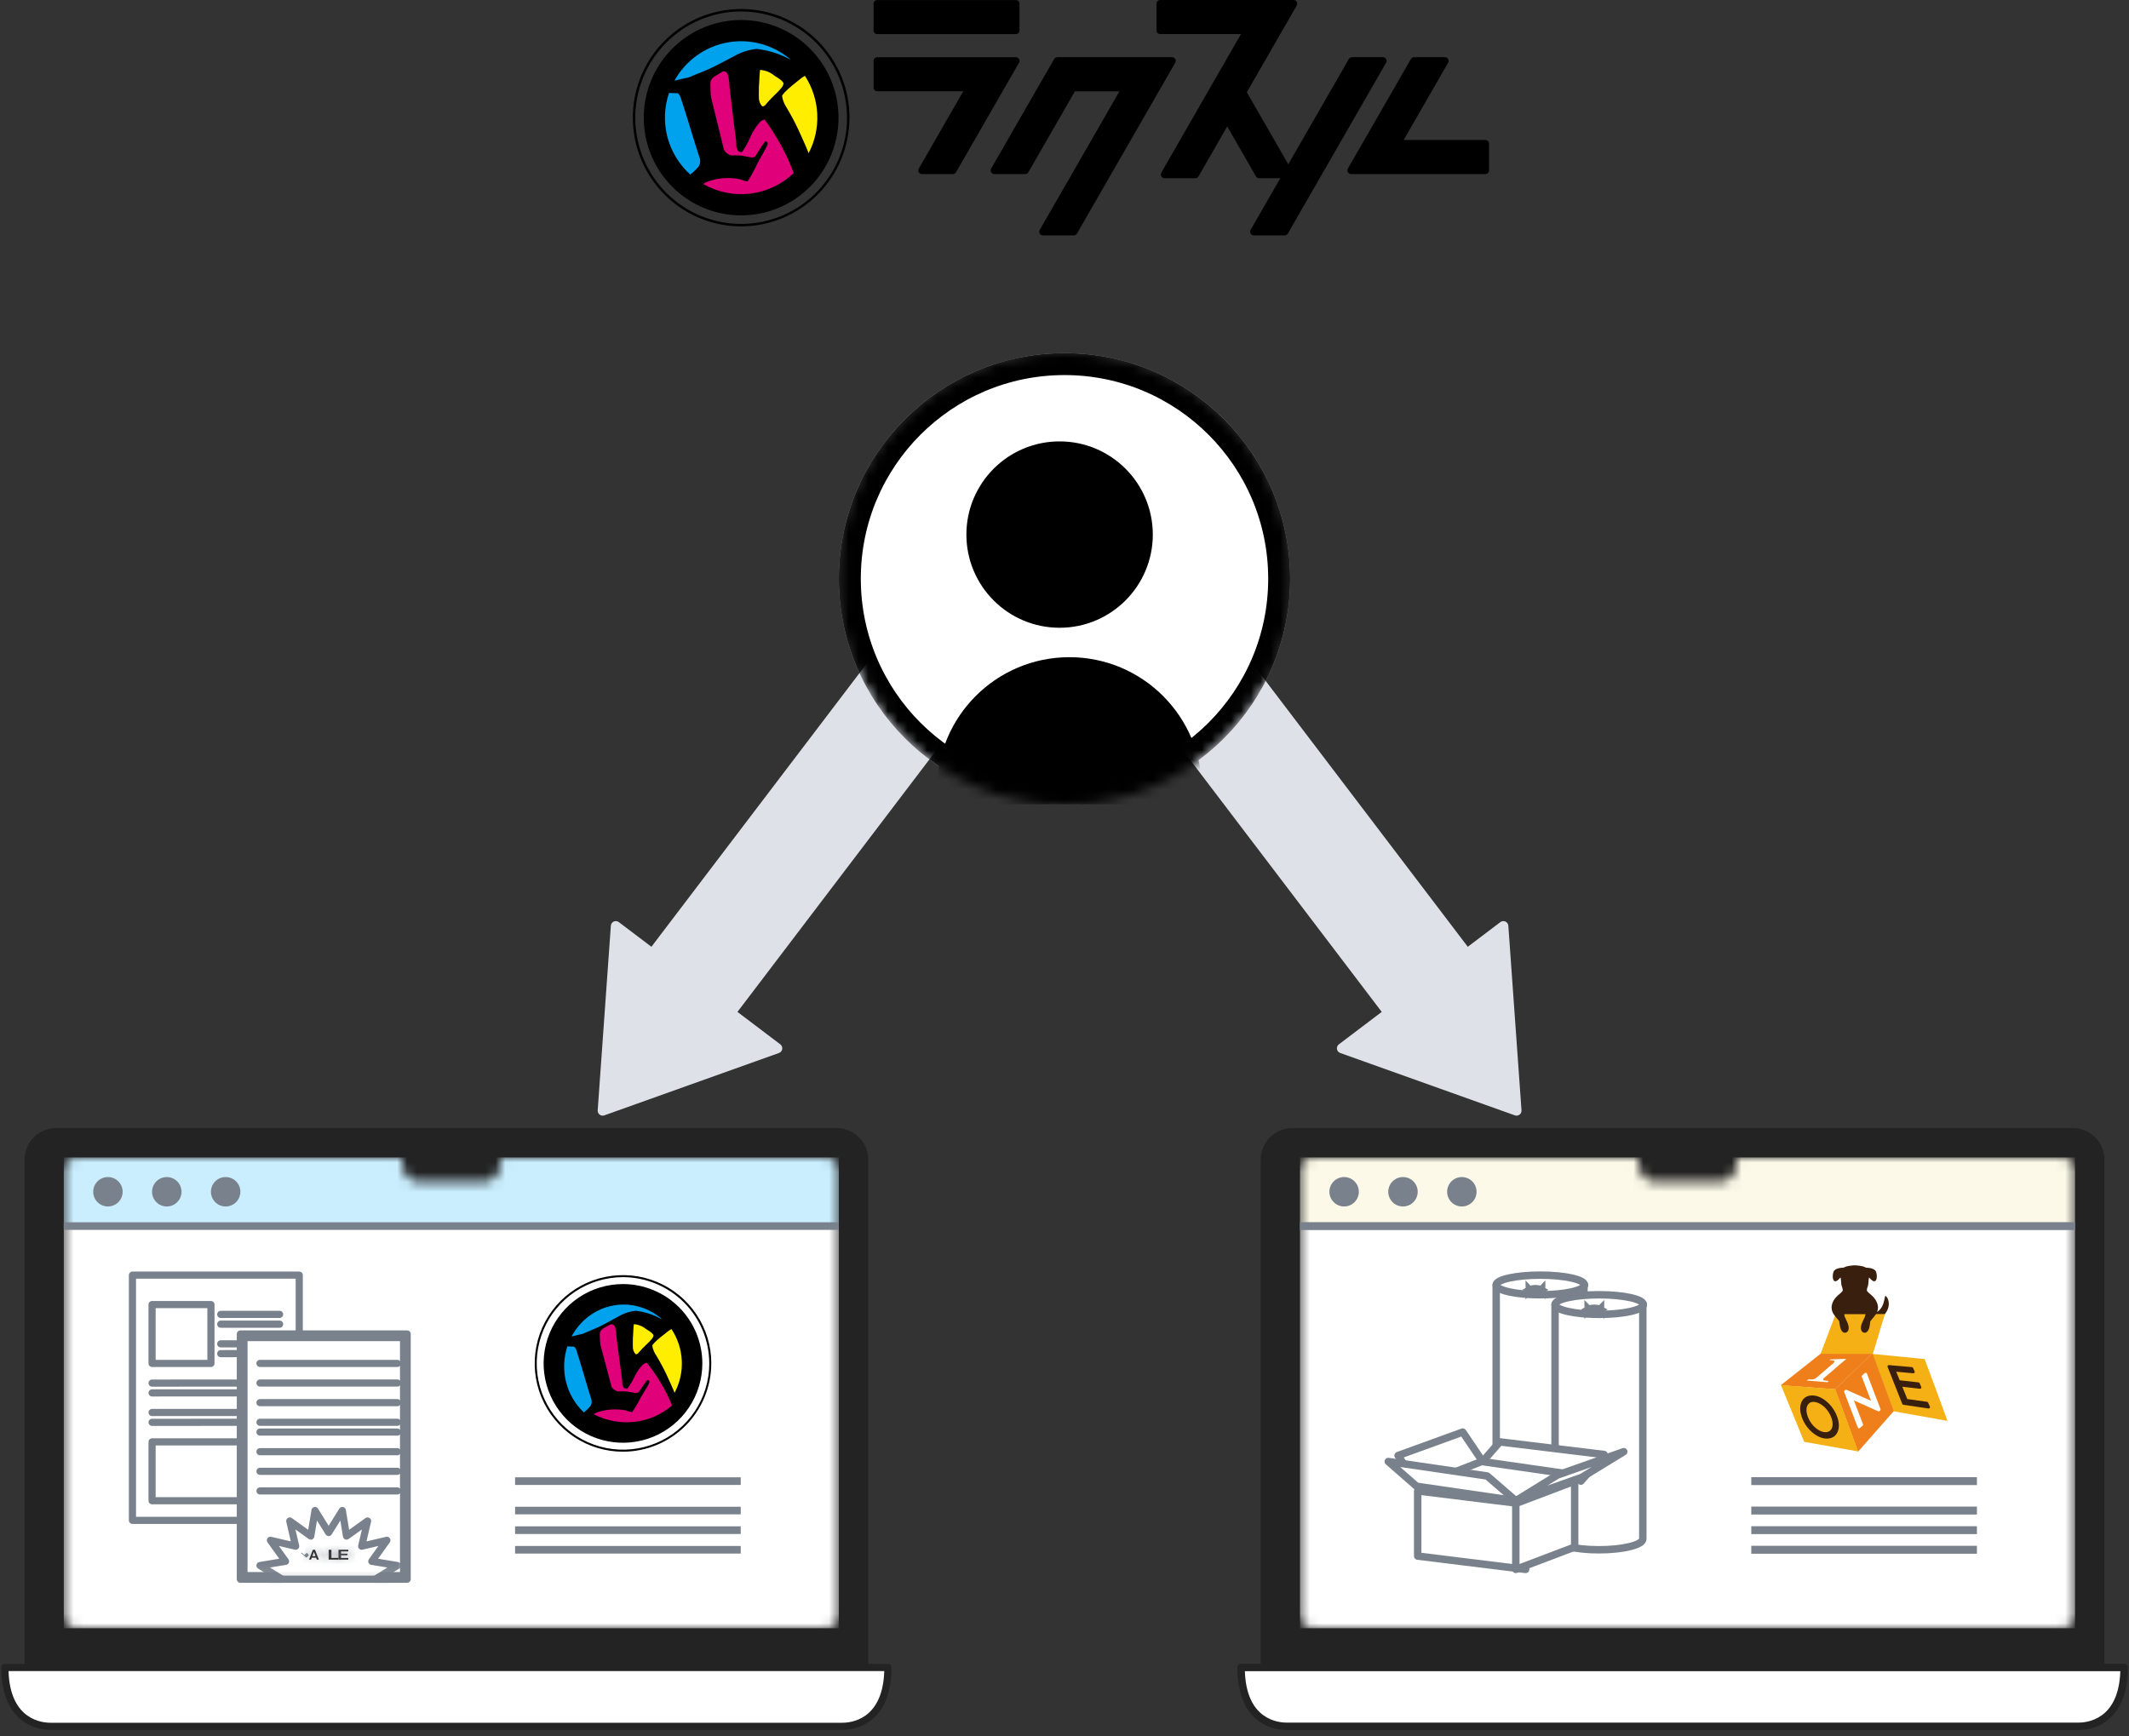 <svg width="217" height="177" viewBox="0 0 217 177" fill="none" xmlns="http://www.w3.org/2000/svg">
<rect x="0" y="0" width="217" height="177" fill="#333333" stroke="none"/>
<rect width="11" height="39" transform="matrix(0.797 0.604 -0.605 0.796 89.5 66.125)" fill="#DEE2E8"/>
<path d="M60.92 113.199C60.894 113.563 61.251 113.834 61.596 113.711L79.398 107.351C79.778 107.215 79.855 106.714 79.534 106.471L63.074 94.009C62.753 93.766 62.29 93.975 62.262 94.376L60.92 113.199Z" fill="#DEE2E8"/>
<rect width="11" height="39" transform="matrix(-0.797 0.604 0.605 0.796 126.5 66.125)" fill="#DEE2E8"/>
<path d="M155.08 113.199C155.106 113.563 154.749 113.834 154.404 113.711L136.602 107.351C136.222 107.215 136.145 106.714 136.466 106.471L152.926 94.009C153.247 93.766 153.71 93.975 153.738 94.376L155.08 113.199Z" fill="#DEE2E8"/>
<path d="M88.488 170H2.5V118.23C2.5 116.442 3.944 115 5.733 115H85.267C87.056 115 88.5 116.442 88.5 118.23V170H88.488Z" fill="#232323"/>
<mask id="mask0_4782_18490" style="mask-type:alpha" maskUnits="userSpaceOnUse" x="6" y="118" width="80" height="48">
<path d="M85.5 119.332V164.668C85.5 165.405 84.905 166 84.168 166H7.833C7.095 166 6.5 165.405 6.5 164.668V119.332C6.5 118.595 7.095 118 7.833 118H40.991V118.678C40.991 119.677 41.8 120.498 42.812 120.498H49.212C50.212 120.498 51.033 119.689 51.033 118.678V118H84.191C84.905 118 85.5 118.595 85.5 119.332Z" fill="white"/>
</mask>
<g mask="url(#mask0_4782_18490)">
<rect x="6.5" y="118" width="79" height="7" fill="#CAEEFE"/>
<rect x="6.5" y="125" width="79" height="41" fill="white"/>
<path d="M71.586 139C71.586 140.6 71.112 142.164 70.223 143.494C69.334 144.824 68.071 145.861 66.593 146.473C65.115 147.085 63.488 147.245 61.919 146.933C60.35 146.621 58.909 145.851 57.778 144.719C56.647 143.588 55.876 142.147 55.564 140.578C55.252 139.009 55.412 137.382 56.025 135.904C56.637 134.426 57.674 133.163 59.004 132.274C60.334 131.385 61.898 130.911 63.498 130.911C65.643 130.911 67.701 131.764 69.217 133.281C70.734 134.798 71.586 136.855 71.586 139ZM72.5 139C72.5 137.22 71.972 135.48 70.983 134C69.994 132.52 68.589 131.366 66.944 130.685C65.3 130.004 63.49 129.826 61.744 130.173C59.998 130.52 58.395 131.377 57.136 132.636C55.877 133.895 55.02 135.498 54.673 137.244C54.326 138.99 54.504 140.8 55.185 142.444C55.866 144.089 57.02 145.494 58.5 146.483C59.98 147.472 61.72 148 63.5 148C65.886 147.996 68.172 147.047 69.859 145.36C71.546 143.673 72.494 141.386 72.497 139H72.5ZM72.296 139C72.296 140.739 71.78 142.44 70.814 143.886C69.847 145.332 68.474 146.459 66.867 147.125C65.26 147.791 63.491 147.965 61.785 147.626C60.079 147.287 58.512 146.449 57.282 145.219C56.052 143.989 55.214 142.422 54.874 140.717C54.535 139.011 54.709 137.242 55.374 135.635C56.039 134.028 57.166 132.654 58.612 131.687C60.059 130.721 61.759 130.205 63.498 130.204C65.83 130.207 68.066 131.134 69.715 132.783C71.364 134.432 72.291 136.668 72.293 139H72.296Z" fill="black"/>
<path d="M67.5 134.509C67.417 134.468 67.33 134.426 67.237 134.384C66.477 133.988 65.656 133.733 64.811 133.632C64.175 133.695 63.559 133.9 63.007 134.234C62.566 134.468 62.201 134.67 61.903 134.83C61.605 134.99 61.354 135.122 61.152 135.224C61.056 135.257 60.558 135.499 60.493 135.516C59.793 135.796 59.433 135.968 59.381 135.988C59.265 136.006 59.15 136.03 59.037 136.061C58.854 136.104 58.592 136.166 58.257 136.255C58.692 135.437 59.296 134.729 60.027 134.184C60.757 133.638 61.595 133.268 62.48 133.101C63.365 132.934 64.274 132.974 65.142 133.218C66.01 133.461 66.816 133.903 67.499 134.51L67.5 134.509ZM58.74 137.625C58.701 137.483 58.613 137.36 58.493 137.281C58.348 137.289 58.125 137.281 57.827 137.264C57.441 138.435 57.396 139.699 57.697 140.897C57.998 142.095 58.631 143.175 59.519 144C59.598 143.916 59.685 143.84 59.779 143.773C59.887 143.667 59.982 143.57 60.062 143.478C60.125 143.411 60.179 143.337 60.225 143.257C60.277 143.146 60.305 143.024 60.307 142.901C60.309 142.778 60.285 142.656 60.236 142.544C60.053 142.04 59.051 138.516 58.74 137.625Z" fill="#00A1ED"/>
<path d="M68.5 143.281C67.449 144.208 66.102 144.795 64.66 144.955C63.218 145.116 61.759 144.841 60.5 144.171L60.672 144.075C60.74 144.039 60.78 144.018 60.793 144.015C61.735 143.678 62.762 143.598 63.752 143.785C63.966 143.872 64.191 143.935 64.42 143.975C64.745 143.512 65.032 143.027 65.282 142.525C65.579 142.02 65.819 141.638 65.97 141.376C66.07 141.231 66.147 141.073 66.198 140.908C66.201 140.862 66.187 140.816 66.159 140.778C66.131 140.74 66.091 140.712 66.043 140.697C65.925 140.658 65.359 141.557 65.22 141.755C65.061 142.039 64.986 141.988 64.743 142.016C64.556 141.975 64.369 141.942 64.182 141.916C64.044 141.882 63.903 141.862 63.76 141.856C63.402 141.834 63.007 141.856 62.931 141.848C62.731 141.773 62.553 141.655 62.413 141.503C62.374 141.453 62.345 141.397 62.327 141.338C61.95 139.924 61.572 138.509 61.195 137.094C61.159 136.876 61.144 136.412 61.139 136.064C61.133 135.717 61.268 135.545 61.668 135.33C61.733 135.297 62.228 135.011 62.281 135.003C62.37 134.988 62.59 135.018 62.692 135.302C62.781 135.645 62.829 135.995 62.838 136.348C62.85 136.419 63.275 139.798 63.332 140.09C63.332 140.099 63.336 140.11 63.337 140.12C63.4 140.454 63.432 140.793 63.433 141.132C63.484 141.395 63.599 141.539 63.777 141.571C63.833 141.58 63.889 141.58 63.945 141.571C64.261 141.146 64.528 140.691 64.74 140.214C64.922 139.866 65.15 139.539 65.418 139.242C65.54 139.082 65.722 138.968 65.928 138.923C66.334 139.435 66.703 139.951 67.036 140.471C67.371 140.99 67.684 141.532 67.971 142.097C68.206 142.601 68.377 142.995 68.5 143.281Z" fill="#E0007A"/>
<path d="M65.847 135.496C66.365 135.792 66.61 136.022 66.608 136.161C66.582 136.295 66.518 136.419 66.424 136.519C66.251 136.727 66.063 136.922 65.86 137.103C65.635 137.31 65.422 137.529 65.221 137.759C65.078 137.925 64.96 138.109 64.782 138.054C64.624 137.88 64.528 137.66 64.507 137.427C64.498 137.288 64.498 136.939 64.507 136.376C64.513 136.323 64.517 136.269 64.523 136.215C64.534 135.892 64.549 135.632 64.563 135.433C64.578 135.233 64.591 135.091 64.603 135C65.061 135.031 65.496 135.205 65.847 135.496ZM68.442 135.502C68.417 135.515 68.392 135.527 68.365 135.54C68.248 135.608 68.137 135.685 68.033 135.77C67.866 135.894 67.639 136.072 67.357 136.303C66.761 136.787 66.489 137.099 66.485 137.203C66.542 137.547 66.673 137.874 66.87 138.162C67.254 138.795 67.606 139.447 67.924 140.114C68.293 140.928 68.583 141.543 68.754 142C69.293 140.987 69.548 139.851 69.493 138.709C69.438 137.567 69.075 136.46 68.441 135.502L68.442 135.502Z" fill="#FFEE00"/>
</g>
<circle cx="11" cy="121.5" r="1.5" fill="#79828C"/>
<circle cx="17" cy="121.5" r="1.5" fill="#79828C"/>
<circle cx="23" cy="121.5" r="1.5" fill="#79828C"/>
<path d="M0.5 170C0.5 175.07 3.502 176 5.158 176C6.814 176 84.186 176 85.842 176C87.498 176 90.5 175.07 90.5 170C88.308 170 2.704 170 0.5 170Z" fill="white" stroke="#232323" stroke-width="0.73" stroke-miterlimit="10" stroke-linecap="round" stroke-linejoin="round"/>
<path d="M52.5 151H75.5" stroke="#79828C" stroke-width="0.776" stroke-linejoin="round"/>
<path d="M6.5 125L85.5 125" stroke="#79828C" stroke-width="0.776" stroke-linejoin="round"/>
<path d="M52.5 154H75.5" stroke="#79828C" stroke-width="0.776" stroke-linejoin="round"/>
<path d="M52.5 156H75.5" stroke="#79828C" stroke-width="0.776" stroke-linejoin="round"/>
<path d="M52.5 158H75.5" stroke="#79828C" stroke-width="0.776" stroke-linejoin="round"/>
<path d="M30.5 130H13.5V155H30.5V130Z" fill="white" stroke="#79828C" stroke-width="0.73" stroke-miterlimit="10" stroke-linecap="round" stroke-linejoin="round"/>
<path d="M22.5 134.004L28.5 134" stroke="#79828C" stroke-width="0.73" stroke-miterlimit="10" stroke-linecap="round" stroke-linejoin="round"/>
<path d="M22.5 135H28.5" stroke="#79828C" stroke-width="0.73" stroke-miterlimit="10" stroke-linecap="round" stroke-linejoin="round"/>
<path d="M22.5 137.004L28.5 137" stroke="#79828C" stroke-width="0.73" stroke-miterlimit="10" stroke-linecap="round" stroke-linejoin="round"/>
<path d="M22.5 138.004L28.5 138" stroke="#79828C" stroke-width="0.73" stroke-miterlimit="10" stroke-linecap="round" stroke-linejoin="round"/>
<path d="M15.5 141.008L28.5 141" stroke="#79828C" stroke-width="0.73" stroke-miterlimit="10" stroke-linecap="round" stroke-linejoin="round"/>
<path d="M15.5 142.008L28.5 142" stroke="#79828C" stroke-width="0.73" stroke-miterlimit="10" stroke-linecap="round" stroke-linejoin="round"/>
<path d="M15.5 144.004L28.5 144" stroke="#79828C" stroke-width="0.73" stroke-miterlimit="10" stroke-linecap="round" stroke-linejoin="round"/>
<path d="M15.5 145.008L28.5 145" stroke="#79828C" stroke-width="0.73" stroke-miterlimit="10" stroke-linecap="round" stroke-linejoin="round"/>
<path d="M21.5 133H15.5V139H21.5V133Z" fill="white" stroke="#79828C" stroke-width="0.73" stroke-miterlimit="10" stroke-linecap="round" stroke-linejoin="round"/>
<path d="M28.5 147H15.5V153H28.5V147Z" fill="white" stroke="#79828C" stroke-width="0.73" stroke-miterlimit="10" stroke-linecap="round" stroke-linejoin="round"/>
<path d="M24.865 160.635V136.365H41.135V160.635H24.865Z" fill="white" stroke="#79828C" stroke-width="0.73"/>
<mask id="mask1_4782_18490" style="mask-type:luminance" maskUnits="userSpaceOnUse" x="24" y="136" width="18" height="25">
<path d="M24.865 160.635V136.365H41.135V160.635H24.865Z" fill="white" stroke="white" stroke-width="0.73"/>
</mask>
<g mask="url(#mask1_4782_18490)">
<path d="M33.498 156.24L34.893 154L35.319 156.603L37.466 155.064L36.865 157.634L39.432 157.034L37.897 159.177L40.5 159.607L38.256 160.998L40.5 162.393L37.897 162.819L39.432 164.963L36.865 164.366L37.466 166.932L35.319 165.397L34.893 168L33.498 165.756L32.107 168L31.677 165.397L29.534 166.932L30.134 164.366L27.564 164.963L29.103 162.819L26.5 162.393L28.744 160.998L26.5 159.607L29.103 159.177L27.564 157.034L30.134 157.634L29.534 155.064L31.677 156.603L32.107 154L33.498 156.24Z" fill="white" stroke="#79828C" stroke-width="0.73" stroke-miterlimit="10" stroke-linecap="round" stroke-linejoin="round"/>
</g>
<mask id="path-36-inside-1_4782_18490" fill="white">
<path d="M35.5 159H34.5V158H35.5V158.165H34.755V158.398H35.411V158.561H34.755V158.835H35.5V159Z"/>
</mask>
<path d="M35.5 159H34.5V158H35.5V158.165H34.755V158.398H35.411V158.561H34.755V158.835H35.5V159Z" fill="#232323"/>
<path d="M35.5 159V159.73H36.23V159H35.5ZM34.5 159H33.77V159.73H34.5V159ZM34.5 158V157.27H33.77V158H34.5ZM35.5 158H36.23V157.27H35.5V158ZM35.5 158.165V158.895H36.23V158.165H35.5ZM34.755 158.165V157.435H34.026V158.165H34.755ZM34.755 158.398H34.026V159.128H34.755V158.398ZM35.411 158.398H36.141V157.668H35.411V158.398ZM35.411 158.561V159.291H36.141V158.561H35.411ZM34.755 158.561V157.832H34.026V158.561H34.755ZM34.755 158.835H34.026V159.565H34.755V158.835ZM35.5 158.835H36.23V158.105H35.5V158.835ZM35.5 158.27H34.5V159.73H35.5V158.27ZM35.23 159V158H33.77V159H35.23ZM34.5 158.73H35.5V157.27H34.5V158.73ZM34.77 158V158.165H36.23V158H34.77ZM35.5 157.435H34.755V158.895H35.5V157.435ZM34.026 158.165V158.398H35.485V158.165H34.026ZM34.755 159.128H35.411V157.668H34.755V159.128ZM34.681 158.398V158.561H36.141V158.398H34.681ZM35.411 157.832H34.755V159.291H35.411V157.832ZM34.026 158.561V158.835H35.485V158.561H34.026ZM34.755 159.565H35.5V158.105H34.755V159.565ZM34.77 158.835V159H36.23V158.835H34.77Z" fill="#79828C" mask="url(#path-36-inside-1_4782_18490)"/>
<mask id="path-38-inside-2_4782_18490" fill="white">
<path d="M34.5 159H33.5V158H33.782V158.828H34.5V159Z"/>
</mask>
<path d="M34.5 159H33.5V158H33.782V158.828H34.5V159Z" fill="#232323"/>
<path d="M34.5 159V159.73H35.23V159H34.5ZM33.5 159H32.77V159.73H33.5V159ZM33.5 158V157.27H32.77V158H33.5ZM33.782 158H34.511V157.27H33.782V158ZM33.782 158.828H33.052V159.558H33.782V158.828ZM34.5 158.828H35.23V158.098H34.5V158.828ZM34.5 158.27H33.5V159.73H34.5V158.27ZM34.23 159V158H32.77V159H34.23ZM33.5 158.73H33.782V157.27H33.5V158.73ZM33.052 158V158.828H34.511V158H33.052ZM33.782 159.558H34.5V158.098H33.782V159.558ZM33.77 158.828V159H35.23V158.828H33.77Z" fill="#79828C" mask="url(#path-38-inside-2_4782_18490)"/>
<mask id="path-40-inside-3_4782_18490" fill="white">
<path d="M32.5 159H32.289L32.217 158.808H31.775L31.703 159H31.5L31.89 158H32.11L32.5 159ZM32.154 158.645L31.996 158.223L31.838 158.645H32.154Z"/>
</mask>
<path d="M32.5 159H32.289L32.217 158.808H31.775L31.703 159H31.5L31.89 158H32.11L32.5 159ZM32.154 158.645L31.996 158.223L31.838 158.645H32.154Z" fill="#232323"/>
<path d="M32.5 159V159.73H33.568L33.18 158.735L32.5 159ZM32.289 159L31.605 159.256L31.783 159.73H32.289V159ZM32.217 158.808L32.9 158.552L32.722 158.078H32.217V158.808ZM31.775 158.808V158.078H31.27L31.092 158.552L31.775 158.808ZM31.703 159V159.73H32.209L32.387 159.256L31.703 159ZM31.5 159L30.82 158.735L30.432 159.73H31.5V159ZM31.89 158V157.27H31.391L31.21 157.735L31.89 158ZM32.11 158L32.79 157.735L32.609 157.27H32.11V158ZM32.154 158.645V159.374H33.207L32.837 158.388L32.154 158.645ZM31.996 158.223L32.679 157.967L31.996 156.143L31.313 157.967L31.996 158.223ZM31.838 158.645L31.155 158.388L30.785 159.374H31.838V158.645ZM32.5 158.27H32.289V159.73H32.5V158.27ZM32.972 158.744L32.9 158.552L31.534 159.065L31.605 159.256L32.972 158.744ZM32.217 158.078H31.775V159.538H32.217V158.078ZM31.092 158.552L31.02 158.744L32.387 159.256L32.459 159.065L31.092 158.552ZM31.703 158.27H31.5V159.73H31.703V158.27ZM32.18 159.265L32.57 158.265L31.21 157.735L30.82 158.735L32.18 159.265ZM31.89 158.73H32.11V157.27H31.89V158.73ZM31.43 158.265L31.82 159.265L33.18 158.735L32.79 157.735L31.43 158.265ZM32.837 158.388L32.679 157.967L31.313 158.479L31.471 158.901L32.837 158.388ZM31.313 157.967L31.155 158.388L32.521 158.901L32.679 158.479L31.313 157.967ZM31.838 159.374H32.154V157.915H31.838V159.374Z" fill="#79828C" mask="url(#path-40-inside-3_4782_18490)"/>
<path d="M30.968 158.573L31.003 158.528M30.968 158.573L31.006 158.532L31.003 158.528M30.968 158.573L31.003 158.528M30.968 158.573L31.003 158.528" fill="#232323" stroke="#79828C" stroke-width="0.73"/>
<path d="M41.5 136H24.5V161H41.5V136Z" stroke="#79828C" stroke-width="0.73" stroke-miterlimit="10" stroke-linecap="round" stroke-linejoin="round"/>
<path d="M26.5 139H40.5" stroke="#79828C" stroke-width="0.73" stroke-miterlimit="10" stroke-linecap="round" stroke-linejoin="round"/>
<path d="M26.5 141H40.5" stroke="#79828C" stroke-width="0.73" stroke-miterlimit="10" stroke-linecap="round" stroke-linejoin="round"/>
<path d="M26.5 143H40.5" stroke="#79828C" stroke-width="0.73" stroke-miterlimit="10" stroke-linecap="round" stroke-linejoin="round"/>
<path d="M26.5 145H40.5" stroke="#79828C" stroke-width="0.73" stroke-miterlimit="10" stroke-linecap="round" stroke-linejoin="round"/>
<path d="M26.5 146H40.5" stroke="#79828C" stroke-width="0.73" stroke-miterlimit="10" stroke-linecap="round" stroke-linejoin="round"/>
<path d="M26.5 148H40.5" stroke="#79828C" stroke-width="0.73" stroke-miterlimit="10" stroke-linecap="round" stroke-linejoin="round"/>
<path d="M26.5 150H40.5" stroke="#79828C" stroke-width="0.73" stroke-miterlimit="10" stroke-linecap="round" stroke-linejoin="round"/>
<path d="M26.5 152H40.5" stroke="#79828C" stroke-width="0.73" stroke-miterlimit="10" stroke-linecap="round" stroke-linejoin="round"/>
<path d="M214.488 170H128.5V118.23C128.5 116.442 129.944 115 131.733 115H211.267C213.056 115 214.5 116.442 214.5 118.23V170H214.488Z" fill="#232323"/>
<mask id="mask2_4782_18490" style="mask-type:alpha" maskUnits="userSpaceOnUse" x="132" y="118" width="80" height="48">
<path d="M211.5 119.332V164.668C211.5 165.405 210.905 166 210.167 166H133.833C133.095 166 132.5 165.405 132.5 164.668V119.332C132.5 118.595 133.095 118 133.833 118H166.991V118.678C166.991 119.677 167.8 120.498 168.811 120.498H175.212C176.212 120.498 177.033 119.689 177.033 118.678V118H210.191C210.905 118 211.5 118.595 211.5 119.332Z" fill="white"/>
</mask>
<g mask="url(#mask2_4782_18490)">
<rect x="132.5" y="118" width="79" height="7" fill="#FCF9E8"/>
<rect x="132.5" y="125" width="79" height="41" fill="white"/>
<path d="M198.408 144.608C198.325 144.384 197.766 142.86 197.231 141.403C196.721 140.012 196.232 138.728 196.203 138.647L196.169 138.555L195.2 138.46C193.855 138.328 191.4 138.085 191.086 138.055L190.836 138.031L192.999 143.88L193.091 143.896C193.249 143.922 197.768 144.729 198.229 144.811L198.501 144.86L198.408 144.608Z" fill="#F4B015"/>
<path d="M190.932 133.904C192.216 133.586 192.011 131.996 192.204 132.125C192.398 132.253 192.77 132.942 192.265 133.764C192.023 134.157 191.703 134.446 191.703 134.446" fill="#391F0D"/>
<path d="M190.853 137.945L187.041 141.629L189.38 148.002L193.024 143.861L190.853 137.945Z" fill="#EE7F1B"/>
<path d="M185.631 137.961L181.5 141.231L187.044 141.639L190.843 137.968L185.631 137.961Z" fill="#EE7F1B"/>
<path d="M187.1 133.969L185.564 138.024L190.891 138.033L192.119 133.969H187.1Z" fill="#F4B015"/>
<path d="M187.067 141.625L181.529 141.219L183.897 146.995L189.398 147.975L187.067 141.625Z" fill="#F4B015"/>
<path d="M191.673 143.655L190.29 140.041C190.273 139.999 190.237 139.967 190.193 139.957C190.148 139.946 190.099 139.958 190.066 139.988L189.805 140.218C189.777 140.243 189.76 140.281 189.76 140.317C189.76 140.332 189.763 140.347 189.768 140.364C189.768 140.364 190.496 142.265 190.705 142.811C190.154 142.565 188.22 141.698 188.22 141.698C188.171 141.676 188.115 141.683 188.074 141.715L188.015 141.761C187.969 141.798 187.951 141.859 187.971 141.913L189.355 145.527C189.37 145.567 189.406 145.599 189.453 145.613C189.463 145.616 189.474 145.616 189.484 145.616C189.518 145.616 189.551 145.604 189.579 145.581L189.85 145.346C189.88 145.321 189.898 145.285 189.898 145.245C189.898 145.23 189.895 145.214 189.889 145.198L188.96 142.772C189.509 143.018 191.425 143.876 191.425 143.876C191.476 143.898 191.535 143.89 191.576 143.854L191.636 143.802C191.679 143.764 191.693 143.706 191.673 143.655Z" fill="white"/>
<path fill-rule="evenodd" clip-rule="evenodd" d="M186.074 142.801C186.567 143.185 186.944 143.683 187.194 144.282C187.445 144.884 187.494 145.42 187.34 145.874C187.178 146.354 186.838 146.619 186.331 146.66C186.287 146.663 186.243 146.665 186.198 146.665C185.75 146.665 185.292 146.484 184.835 146.126C184.341 145.74 183.966 145.248 183.723 144.664C183.559 144.272 183.48 143.895 183.489 143.544C183.497 143.183 183.597 142.885 183.785 142.659L183.798 142.644H183.799C183.991 142.423 184.249 142.297 184.565 142.271C184.611 142.268 184.657 142.266 184.703 142.266C185.155 142.266 185.617 142.446 186.074 142.801ZM186.605 145.782C186.724 145.644 186.786 145.455 186.792 145.221L186.792 145.189C186.792 144.953 186.733 144.69 186.616 144.408C186.493 144.114 186.326 143.847 186.119 143.615C185.914 143.388 185.683 143.209 185.432 143.082C185.218 142.975 185.016 142.92 184.832 142.92C184.808 142.92 184.785 142.921 184.762 142.923C184.573 142.938 184.426 143.013 184.313 143.152C184.193 143.296 184.13 143.487 184.124 143.719C184.118 143.965 184.178 144.24 184.301 144.536C184.486 144.979 184.764 145.347 185.127 145.631C185.452 145.883 185.764 146.012 186.056 146.012C186.083 146.012 186.109 146.01 186.136 146.008C186.336 145.991 186.49 145.917 186.605 145.782Z" fill="#391F0D"/>
<path d="M196.705 143.407L196.524 142.995C196.505 142.952 196.463 142.921 196.415 142.914C196.415 142.914 194.649 142.666 194.4 142.631C194.362 142.536 194.232 142.214 194.108 141.907C194.024 141.698 193.942 141.495 193.894 141.376C194.299 141.424 195.677 141.585 195.677 141.585C195.727 141.592 195.776 141.571 195.805 141.532C195.824 141.508 195.834 141.479 195.834 141.45C195.834 141.432 195.831 141.416 195.823 141.397L195.655 141.015C195.635 140.97 195.592 140.939 195.543 140.933C195.543 140.933 193.877 140.748 193.629 140.72C193.576 140.588 193.372 140.083 193.276 139.846C193.671 139.883 195.006 140.007 195.006 140.007C195.055 140.012 195.103 139.992 195.133 139.953C195.161 139.914 195.167 139.865 195.148 139.82L194.989 139.458C194.968 139.412 194.924 139.381 194.873 139.377L192.54 139.173C192.491 139.167 192.443 139.189 192.416 139.225C192.386 139.264 192.378 139.313 192.396 139.355L193.893 143.134C193.911 143.181 193.953 143.213 194.002 143.219L196.553 143.594C196.561 143.595 196.568 143.596 196.575 143.596C196.617 143.596 196.657 143.577 196.686 143.543C196.704 143.519 196.714 143.49 196.714 143.46C196.716 143.44 196.712 143.422 196.705 143.407Z" fill="#391F0D"/>
<path d="M185.989 140.423L188.091 138.619L188.185 138.539L188.053 138.539L186.556 138.59L186.478 138.664C186.555 138.667 186.617 138.669 186.666 138.672C186.709 138.675 186.741 138.676 186.764 138.68C186.859 138.69 186.923 138.713 186.954 138.749C186.967 138.763 186.973 138.78 186.975 138.796C186.978 138.822 186.973 138.851 186.952 138.882C186.935 138.909 186.912 138.936 186.882 138.965C186.871 138.974 186.765 139.064 186.565 139.233L185.273 140.346C185.133 140.466 185.049 140.531 184.976 140.565C184.903 140.6 184.825 140.622 184.739 140.631C184.654 140.641 184.523 140.638 184.333 140.619L184.158 140.745L186.263 140.918L186.391 140.791C186.176 140.768 185.949 140.743 185.911 140.731C185.882 140.721 185.823 140.704 185.818 140.637C185.813 140.575 185.875 140.521 185.989 140.423" fill="white"/>
<path d="M191.406 133.142C191.232 132.14 190.342 131.869 190.282 131.549C190.255 131.405 190.387 131.167 190.419 130.97C190.459 130.729 190.458 130.164 190.535 130.259C191.388 131.303 191.421 129.832 191.141 129.527C190.861 129.222 190.19 129.241 190.19 129.241C189.877 129.023 189.09 129.001 189.055 129V129H189.051H189.048V129C189.013 129.001 188.226 129.024 187.913 129.241C187.913 129.241 187.242 129.222 186.962 129.527C186.682 129.833 186.715 131.303 187.568 130.259C187.645 130.164 187.645 130.729 187.684 130.97C187.716 131.168 187.848 131.406 187.821 131.55C187.761 131.869 186.87 132.14 186.697 133.142C186.668 133.306 186.681 133.661 186.909 133.998C187.137 134.335 187.46 134.63 187.478 134.753C187.496 134.876 187.532 135.564 187.813 135.786C188.094 136.007 188.351 135.77 188.4 135.596C188.45 135.423 188.478 135.166 188.166 134.547C187.854 133.928 188.116 134.072 188.116 134.072L189.049 134.405V134.407L189.052 134.406L189.055 134.407V134.405L189.987 134.072C189.987 134.072 190.25 133.927 189.938 134.547C189.626 135.166 189.654 135.423 189.703 135.596C189.753 135.77 190.01 136.007 190.291 135.786C190.572 135.564 190.607 134.876 190.625 134.753C190.643 134.63 190.966 134.335 191.195 133.998C191.422 133.661 191.435 133.305 191.406 133.142Z" fill="#391F0D"/>
<path d="M190.162 133.977H187.971L188.038 134.249L189.167 134.462L190.045 134.303L190.162 133.977Z" fill="#F4B015"/>
</g>
<circle cx="137" cy="121.5" r="1.5" fill="#79828C"/>
<circle cx="143" cy="121.5" r="1.5" fill="#79828C"/>
<circle cx="149" cy="121.5" r="1.5" fill="#79828C"/>
<path d="M126.5 170C126.5 175.07 129.502 176 131.158 176C132.814 176 210.186 176 211.842 176C213.498 176 216.5 175.07 216.5 170C214.308 170 128.704 170 126.5 170Z" fill="white" stroke="#232323" stroke-width="0.759" stroke-miterlimit="10" stroke-linecap="round" stroke-linejoin="round"/>
<path d="M178.5 151H201.5" stroke="#79828C" stroke-width="0.806" stroke-linejoin="round"/>
<path d="M132.5 125L211.5 125" stroke="#79828C" stroke-width="0.806" stroke-linejoin="round"/>
<path d="M178.5 154H201.5" stroke="#79828C" stroke-width="0.806" stroke-linejoin="round"/>
<path d="M178.5 156H201.5" stroke="#79828C" stroke-width="0.806" stroke-linejoin="round"/>
<path d="M178.5 158H201.5" stroke="#79828C" stroke-width="0.806" stroke-linejoin="round"/>
<path d="M161.5 131H152.5V154.889C152.5 155.5 154.488 156 156.972 156C159.457 156 161.445 155.5 161.445 154.889V131H161.5Z" fill="white" stroke="#79828C" stroke-width="0.759" stroke-linecap="round" stroke-linejoin="round"/>
<path d="M157 132C159.485 132 161.5 131.552 161.5 131C161.5 130.448 159.485 130 157 130C154.515 130 152.5 130.448 152.5 131C152.5 131.552 154.515 132 157 132Z" fill="white" stroke="#79828C" stroke-width="0.759" stroke-linecap="round" stroke-linejoin="round"/>
<path d="M157.065 131.5C157.056 131.505 157.047 131.509 157.037 131.514C156.92 131.573 156.73 131.621 156.5 131.621C156.27 131.621 156.08 131.573 155.963 131.514C155.953 131.509 155.944 131.505 155.935 131.5C155.944 131.495 155.953 131.491 155.963 131.486C156.08 131.427 156.27 131.379 156.5 131.379C156.73 131.379 156.92 131.427 157.037 131.486C157.047 131.491 157.056 131.495 157.065 131.5ZM155.868 131.449C155.868 131.449 155.869 131.45 155.87 131.453C155.868 131.45 155.868 131.449 155.868 131.449ZM155.868 131.551C155.868 131.551 155.868 131.55 155.87 131.547C155.869 131.55 155.868 131.551 155.868 131.551ZM157.13 131.547C157.132 131.55 157.132 131.551 157.132 131.551C157.132 131.551 157.131 131.55 157.13 131.547ZM157.13 131.453C157.131 131.45 157.132 131.449 157.132 131.449C157.132 131.449 157.132 131.45 157.13 131.453Z" fill="#232323" stroke="#79828C" stroke-width="0.759"/>
<path d="M167.5 133H158.5V156.889C158.5 157.5 160.488 158 162.972 158C165.457 158 167.445 157.5 167.445 156.889V133H167.5Z" fill="white" stroke="#79828C" stroke-width="0.759" stroke-linecap="round" stroke-linejoin="round"/>
<path d="M163 134C165.485 134 167.5 133.552 167.5 133C167.5 132.448 165.485 132 163 132C160.515 132 158.5 132.448 158.5 133C158.5 133.552 160.515 134 163 134Z" fill="white" stroke="#79828C" stroke-width="0.759" stroke-linecap="round" stroke-linejoin="round"/>
<path d="M163.065 133.5C163.056 133.505 163.047 133.509 163.037 133.514C162.92 133.573 162.73 133.621 162.5 133.621C162.27 133.621 162.08 133.573 161.963 133.514C161.953 133.509 161.944 133.505 161.935 133.5C161.944 133.495 161.953 133.491 161.963 133.486C162.08 133.427 162.27 133.379 162.5 133.379C162.73 133.379 162.92 133.427 163.037 133.486C163.047 133.491 163.056 133.495 163.065 133.5ZM161.868 133.449C161.868 133.449 161.869 133.45 161.87 133.453C161.868 133.45 161.868 133.449 161.868 133.449ZM161.868 133.551C161.868 133.551 161.868 133.55 161.87 133.547C161.869 133.55 161.868 133.551 161.868 133.551ZM163.13 133.547C163.132 133.55 163.132 133.551 163.132 133.551C163.132 133.551 163.131 133.55 163.13 133.547ZM163.13 133.453C163.131 133.45 163.132 133.449 163.132 133.449C163.132 133.449 163.132 133.45 163.13 133.453Z" fill="#232323" stroke="#79828C" stroke-width="0.759"/>
<path d="M151.5 149.57L149.09 146L142.5 148.392L144.872 152" fill="white"/>
<path d="M151.5 149.57L149.09 146L142.5 148.392L144.872 152" stroke="#79828C" stroke-width="0.759" stroke-linecap="round" stroke-linejoin="round"/>
<path d="M150.5 149.712L152.867 147L163.5 148.288L161.133 151" fill="white"/>
<path d="M150.5 149.712L152.867 147L163.5 148.288L161.133 151" stroke="#79828C" stroke-width="0.759" stroke-linecap="round" stroke-linejoin="round"/>
<path d="M155.5 160L144.5 158.643V152L155.5 153.357V160Z" fill="white" stroke="#79828C" stroke-width="0.759" stroke-linecap="round" stroke-linejoin="round"/>
<path d="M144.5 151.535L151.019 149L161.5 150.505L155.019 153L144.5 151.535Z" fill="white" stroke="#79828C" stroke-width="0.759" stroke-linecap="round" stroke-linejoin="round"/>
<path d="M154.5 153L144.385 151.524L141.5 149L151.579 150.476L154.5 153Z" fill="white" stroke="#79828C" stroke-width="0.759" stroke-linecap="round" stroke-linejoin="round"/>
<path d="M160.5 151V157.723L154.5 160V153.277L160.5 151Z" fill="white" stroke="#79828C" stroke-width="0.759" stroke-linecap="round" stroke-linejoin="round"/>
<path d="M161.231 150.614L154.5 153L158.731 150.386L165.5 148L161.231 150.614Z" fill="white" stroke="#79828C" stroke-width="0.759" stroke-linecap="round" stroke-linejoin="round"/>
<mask id="mask3_4782_18490" style="mask-type:alpha" maskUnits="userSpaceOnUse" x="85" y="36" width="47" height="46">
<circle cx="108.5" cy="59" r="22.405" fill="#D9D9D9" stroke="black" stroke-width="1.19"/>
</mask>
<g mask="url(#mask3_4782_18490)">
<circle cx="108.5" cy="59" r="23" fill="white"/>
<circle cx="108" cy="54.5" r="8.905" fill="black" stroke="black" stroke-width="1.19"/>
<path d="M96.095 80.5C96.095 73.373 101.873 67.595 109 67.595C116.127 67.595 121.905 73.373 121.905 80.5V81.405H96.095V80.5Z" fill="black" stroke="black" stroke-width="1.19"/>
<circle cx="108.5" cy="59" r="21.881" stroke="black" stroke-width="2.239"/>
</g>
<path d="M103.865 6.397L97.443 17.559C97.41 17.617 97.363 17.665 97.305 17.698C97.248 17.731 97.183 17.748 97.117 17.748H93.978C93.912 17.749 93.846 17.732 93.788 17.699C93.731 17.666 93.683 17.618 93.65 17.561C93.616 17.503 93.599 17.437 93.6 17.37C93.6 17.304 93.618 17.238 93.652 17.181L98.181 9.306H89.414C89.315 9.306 89.219 9.267 89.15 9.197C89.079 9.126 89.04 9.031 89.04 8.931V6.208C89.04 6.109 89.079 6.013 89.15 5.943C89.219 5.873 89.315 5.833 89.414 5.833H103.54C103.606 5.833 103.67 5.85 103.728 5.883C103.785 5.915 103.833 5.963 103.866 6.02C103.899 6.078 103.916 6.143 103.916 6.209C103.916 6.275 103.899 6.34 103.865 6.397V6.397ZM151.4 14.272H143.071L147.599 6.397C147.633 6.34 147.651 6.275 147.652 6.208C147.652 6.141 147.635 6.076 147.602 6.018C147.569 5.96 147.521 5.912 147.463 5.879C147.405 5.846 147.34 5.829 147.273 5.83H144.134C144.068 5.83 144.003 5.847 143.946 5.881C143.889 5.914 143.841 5.962 143.808 6.019L137.386 17.181C137.352 17.238 137.334 17.304 137.333 17.37C137.333 17.437 137.35 17.503 137.383 17.561C137.417 17.618 137.465 17.666 137.522 17.699C137.58 17.732 137.645 17.749 137.712 17.748H151.399C151.498 17.748 151.593 17.709 151.663 17.638C151.733 17.568 151.773 17.473 151.773 17.373V14.646C151.773 14.597 151.764 14.548 151.745 14.502C151.727 14.457 151.7 14.415 151.665 14.38C151.631 14.345 151.59 14.317 151.544 14.298C151.499 14.279 151.45 14.269 151.401 14.268L151.4 14.272ZM119.455 5.83H107.773C107.707 5.83 107.642 5.847 107.585 5.881C107.528 5.914 107.48 5.962 107.448 6.019L101.025 17.181C100.991 17.238 100.973 17.304 100.973 17.37C100.972 17.437 100.989 17.503 101.023 17.561C101.056 17.618 101.104 17.666 101.161 17.699C101.219 17.732 101.285 17.749 101.351 17.748H104.49C104.556 17.748 104.621 17.731 104.679 17.698C104.736 17.665 104.783 17.617 104.816 17.559L109.562 9.309H114.101L105.98 23.431C105.946 23.489 105.928 23.554 105.928 23.621C105.927 23.688 105.945 23.753 105.978 23.811C106.011 23.869 106.059 23.917 106.117 23.95C106.175 23.983 106.241 24 106.307 23.998H109.446C109.512 23.999 109.577 23.981 109.635 23.948C109.692 23.915 109.739 23.867 109.772 23.809L119.787 6.397C119.821 6.339 119.839 6.273 119.839 6.206C119.84 6.139 119.822 6.073 119.788 6.015C119.754 5.957 119.705 5.91 119.647 5.877C119.588 5.845 119.522 5.828 119.455 5.83ZM89.414 3.48H103.54C103.639 3.48 103.734 3.44 103.804 3.37C103.874 3.3 103.913 3.204 103.913 3.105V0.378C103.913 0.279 103.874 0.183 103.804 0.113C103.734 0.043 103.639 0.003 103.54 0.003H89.414C89.315 0.003 89.219 0.043 89.15 0.113C89.079 0.183 89.04 0.279 89.04 0.378V3.102C89.04 3.151 89.049 3.201 89.068 3.246C89.086 3.292 89.114 3.334 89.148 3.369C89.183 3.404 89.225 3.432 89.27 3.451C89.316 3.47 89.364 3.48 89.414 3.48ZM140.944 5.83H137.805C137.739 5.83 137.674 5.847 137.617 5.881C137.56 5.914 137.512 5.962 137.479 6.019L131.31 16.749L127.085 9.406L132.167 0.567C132.201 0.51 132.219 0.444 132.22 0.378C132.22 0.311 132.203 0.245 132.17 0.188C132.137 0.13 132.089 0.082 132.031 0.049C131.973 0.016 131.908 -0.001 131.841 3.20147e-05H118.253C118.154 3.20147e-05 118.059 0.04 117.989 0.11C117.919 0.18 117.88 0.276 117.88 0.375V3.099C117.88 3.198 117.919 3.294 117.989 3.364C118.059 3.434 118.154 3.474 118.253 3.474H126.486L118.367 17.602C118.333 17.659 118.315 17.725 118.314 17.791C118.314 17.858 118.331 17.924 118.364 17.981C118.398 18.039 118.446 18.087 118.503 18.12C118.561 18.153 118.627 18.17 118.693 18.169H121.832C121.898 18.169 121.963 18.152 122.021 18.119C122.078 18.086 122.126 18.038 122.159 17.98L125.086 12.889L128.015 17.981C128.048 18.038 128.095 18.086 128.153 18.119C128.21 18.152 128.275 18.17 128.341 18.17H130.497L127.47 23.433C127.436 23.49 127.418 23.556 127.418 23.622C127.417 23.689 127.435 23.755 127.468 23.813C127.501 23.87 127.549 23.918 127.607 23.951C127.665 23.984 127.73 24.001 127.797 24H130.936C131.002 24 131.067 23.983 131.125 23.95C131.182 23.917 131.23 23.869 131.263 23.811L141.278 6.398C141.312 6.34 141.331 6.274 141.331 6.207C141.331 6.139 141.313 6.073 141.279 6.015C141.245 5.957 141.196 5.909 141.137 5.876C141.078 5.844 141.012 5.828 140.944 5.83V5.83ZM85.465 12C85.465 13.969 84.882 15.895 83.792 17.533C82.701 19.17 81.151 20.447 79.338 21.201C77.524 21.954 75.528 22.151 73.603 21.767C71.678 21.383 69.91 20.434 68.522 19.041C67.134 17.648 66.189 15.874 65.806 13.942C65.423 12.01 65.62 10.008 66.371 8.188C67.122 6.368 68.394 4.813 70.026 3.719C71.659 2.625 73.578 2.041 75.54 2.041C78.173 2.041 80.697 3.09 82.558 4.958C84.419 6.826 85.465 9.358 85.465 12V12ZM86.586 12C86.586 9.808 85.938 7.666 84.725 5.843C83.511 4.021 81.787 2.601 79.769 1.762C77.751 0.924 75.531 0.704 73.388 1.132C71.246 1.559 69.279 2.615 67.734 4.164C66.19 5.714 65.138 7.688 64.712 9.838C64.286 11.987 64.505 14.215 65.341 16.24C66.176 18.265 67.592 19.995 69.408 21.213C71.224 22.431 73.359 23.081 75.543 23.081C78.47 23.076 81.276 21.907 83.345 19.83C85.415 17.753 86.579 14.937 86.582 12H86.586ZM86.335 12C86.335 14.141 85.702 16.235 84.516 18.015C83.331 19.796 81.645 21.184 79.674 22.003C77.702 22.823 75.532 23.038 73.439 22.62C71.346 22.202 69.423 21.171 67.913 19.657C66.404 18.143 65.376 16.213 64.96 14.113C64.543 12.013 64.756 9.835 65.573 7.857C66.389 5.878 67.772 4.187 69.546 2.996C71.32 1.806 73.406 1.171 75.54 1.17C78.402 1.173 81.145 2.315 83.168 4.346C85.191 6.376 86.329 9.129 86.332 12H86.335Z" fill="black"/>
<path d="M80.583 6.068C80.477 6.017 80.366 5.965 80.247 5.914C79.273 5.424 78.221 5.109 77.138 4.985C76.324 5.062 75.535 5.316 74.828 5.728C74.263 6.017 73.795 6.266 73.413 6.464C73.031 6.662 72.711 6.826 72.451 6.951C72.328 6.992 71.691 7.292 71.608 7.313C70.711 7.658 70.25 7.871 70.183 7.896C70.035 7.918 69.888 7.948 69.742 7.985C69.507 8.039 69.173 8.116 68.743 8.226C69.3 7.215 70.075 6.34 71.01 5.666C71.946 4.992 73.019 4.535 74.153 4.328C75.286 4.122 76.451 4.171 77.563 4.472C78.675 4.773 79.706 5.319 80.582 6.069L80.583 6.068ZM69.362 9.919C69.312 9.743 69.199 9.592 69.046 9.494C68.86 9.504 68.574 9.494 68.192 9.473C67.698 10.92 67.64 12.482 68.025 13.963C68.411 15.443 69.223 16.777 70.359 17.797C70.461 17.693 70.572 17.599 70.692 17.517C70.831 17.386 70.953 17.266 71.055 17.152C71.135 17.07 71.206 16.978 71.265 16.879C71.331 16.742 71.367 16.592 71.369 16.439C71.371 16.287 71.34 16.136 71.278 15.997C71.044 15.376 69.76 11.02 69.362 9.919Z" fill="#00A1ED"/>
<path d="M80.9 17.641C79.687 18.802 78.132 19.537 76.469 19.738C74.805 19.939 73.121 19.594 71.668 18.755L71.867 18.635C71.945 18.59 71.992 18.564 72.006 18.56C73.093 18.138 74.278 18.038 75.421 18.272C75.668 18.38 75.927 18.46 76.192 18.51C76.566 17.929 76.898 17.322 77.186 16.694C77.529 16.061 77.806 15.582 77.98 15.254C78.095 15.072 78.184 14.874 78.244 14.667C78.246 14.61 78.231 14.553 78.198 14.505C78.166 14.457 78.119 14.421 78.065 14.402C77.928 14.354 77.275 15.481 77.115 15.729C76.931 16.085 76.844 16.021 76.565 16.055C76.349 16.004 76.133 15.963 75.917 15.93C75.758 15.888 75.595 15.863 75.43 15.855C75.017 15.828 74.561 15.855 74.474 15.845C74.243 15.751 74.037 15.603 73.876 15.413C73.831 15.35 73.797 15.28 73.776 15.207C73.341 13.435 72.905 11.662 72.47 9.889C72.429 9.615 72.412 9.034 72.405 8.599C72.398 8.164 72.554 7.949 73.016 7.679C73.09 7.638 73.662 7.28 73.723 7.27C73.826 7.251 74.08 7.288 74.198 7.644C74.3 8.074 74.356 8.513 74.366 8.954C74.379 9.043 74.87 13.277 74.936 13.642C74.936 13.654 74.941 13.668 74.942 13.68C75.015 14.099 75.052 14.523 75.052 14.948C75.112 15.277 75.244 15.458 75.45 15.498C75.514 15.51 75.579 15.51 75.643 15.498C76.008 14.965 76.316 14.396 76.56 13.798C76.771 13.362 77.034 12.953 77.344 12.58C77.484 12.379 77.694 12.237 77.932 12.181C78.4 12.823 78.826 13.469 79.211 14.12C79.596 14.77 79.958 15.45 80.289 16.157C80.561 16.788 80.758 17.282 80.9 17.641Z" fill="#E0007A"/>
<path d="M78.95 7.727C79.569 8.086 79.86 8.365 79.859 8.534C79.827 8.696 79.751 8.846 79.639 8.968C79.433 9.22 79.208 9.457 78.966 9.676C78.698 9.928 78.443 10.194 78.203 10.473C78.034 10.674 77.893 10.897 77.68 10.831C77.492 10.619 77.377 10.352 77.353 10.07C77.341 9.901 77.341 9.478 77.353 8.795C77.359 8.73 77.365 8.665 77.371 8.599C77.385 8.207 77.402 7.892 77.419 7.65C77.436 7.408 77.452 7.235 77.467 7.125C78.013 7.163 78.532 7.373 78.95 7.727ZM82.046 7.734C82.016 7.75 81.987 7.765 81.954 7.78C81.815 7.863 81.682 7.957 81.558 8.059C81.359 8.209 81.088 8.426 80.752 8.707C80.04 9.293 79.717 9.672 79.712 9.799C79.779 10.215 79.936 10.612 80.171 10.962C80.629 11.73 81.049 12.521 81.427 13.331C81.868 14.319 82.215 15.065 82.419 15.619C83.061 14.39 83.365 13.012 83.299 11.626C83.233 10.24 82.8 8.897 82.045 7.735L82.046 7.734Z" fill="#FFEE00"/>
</svg>
